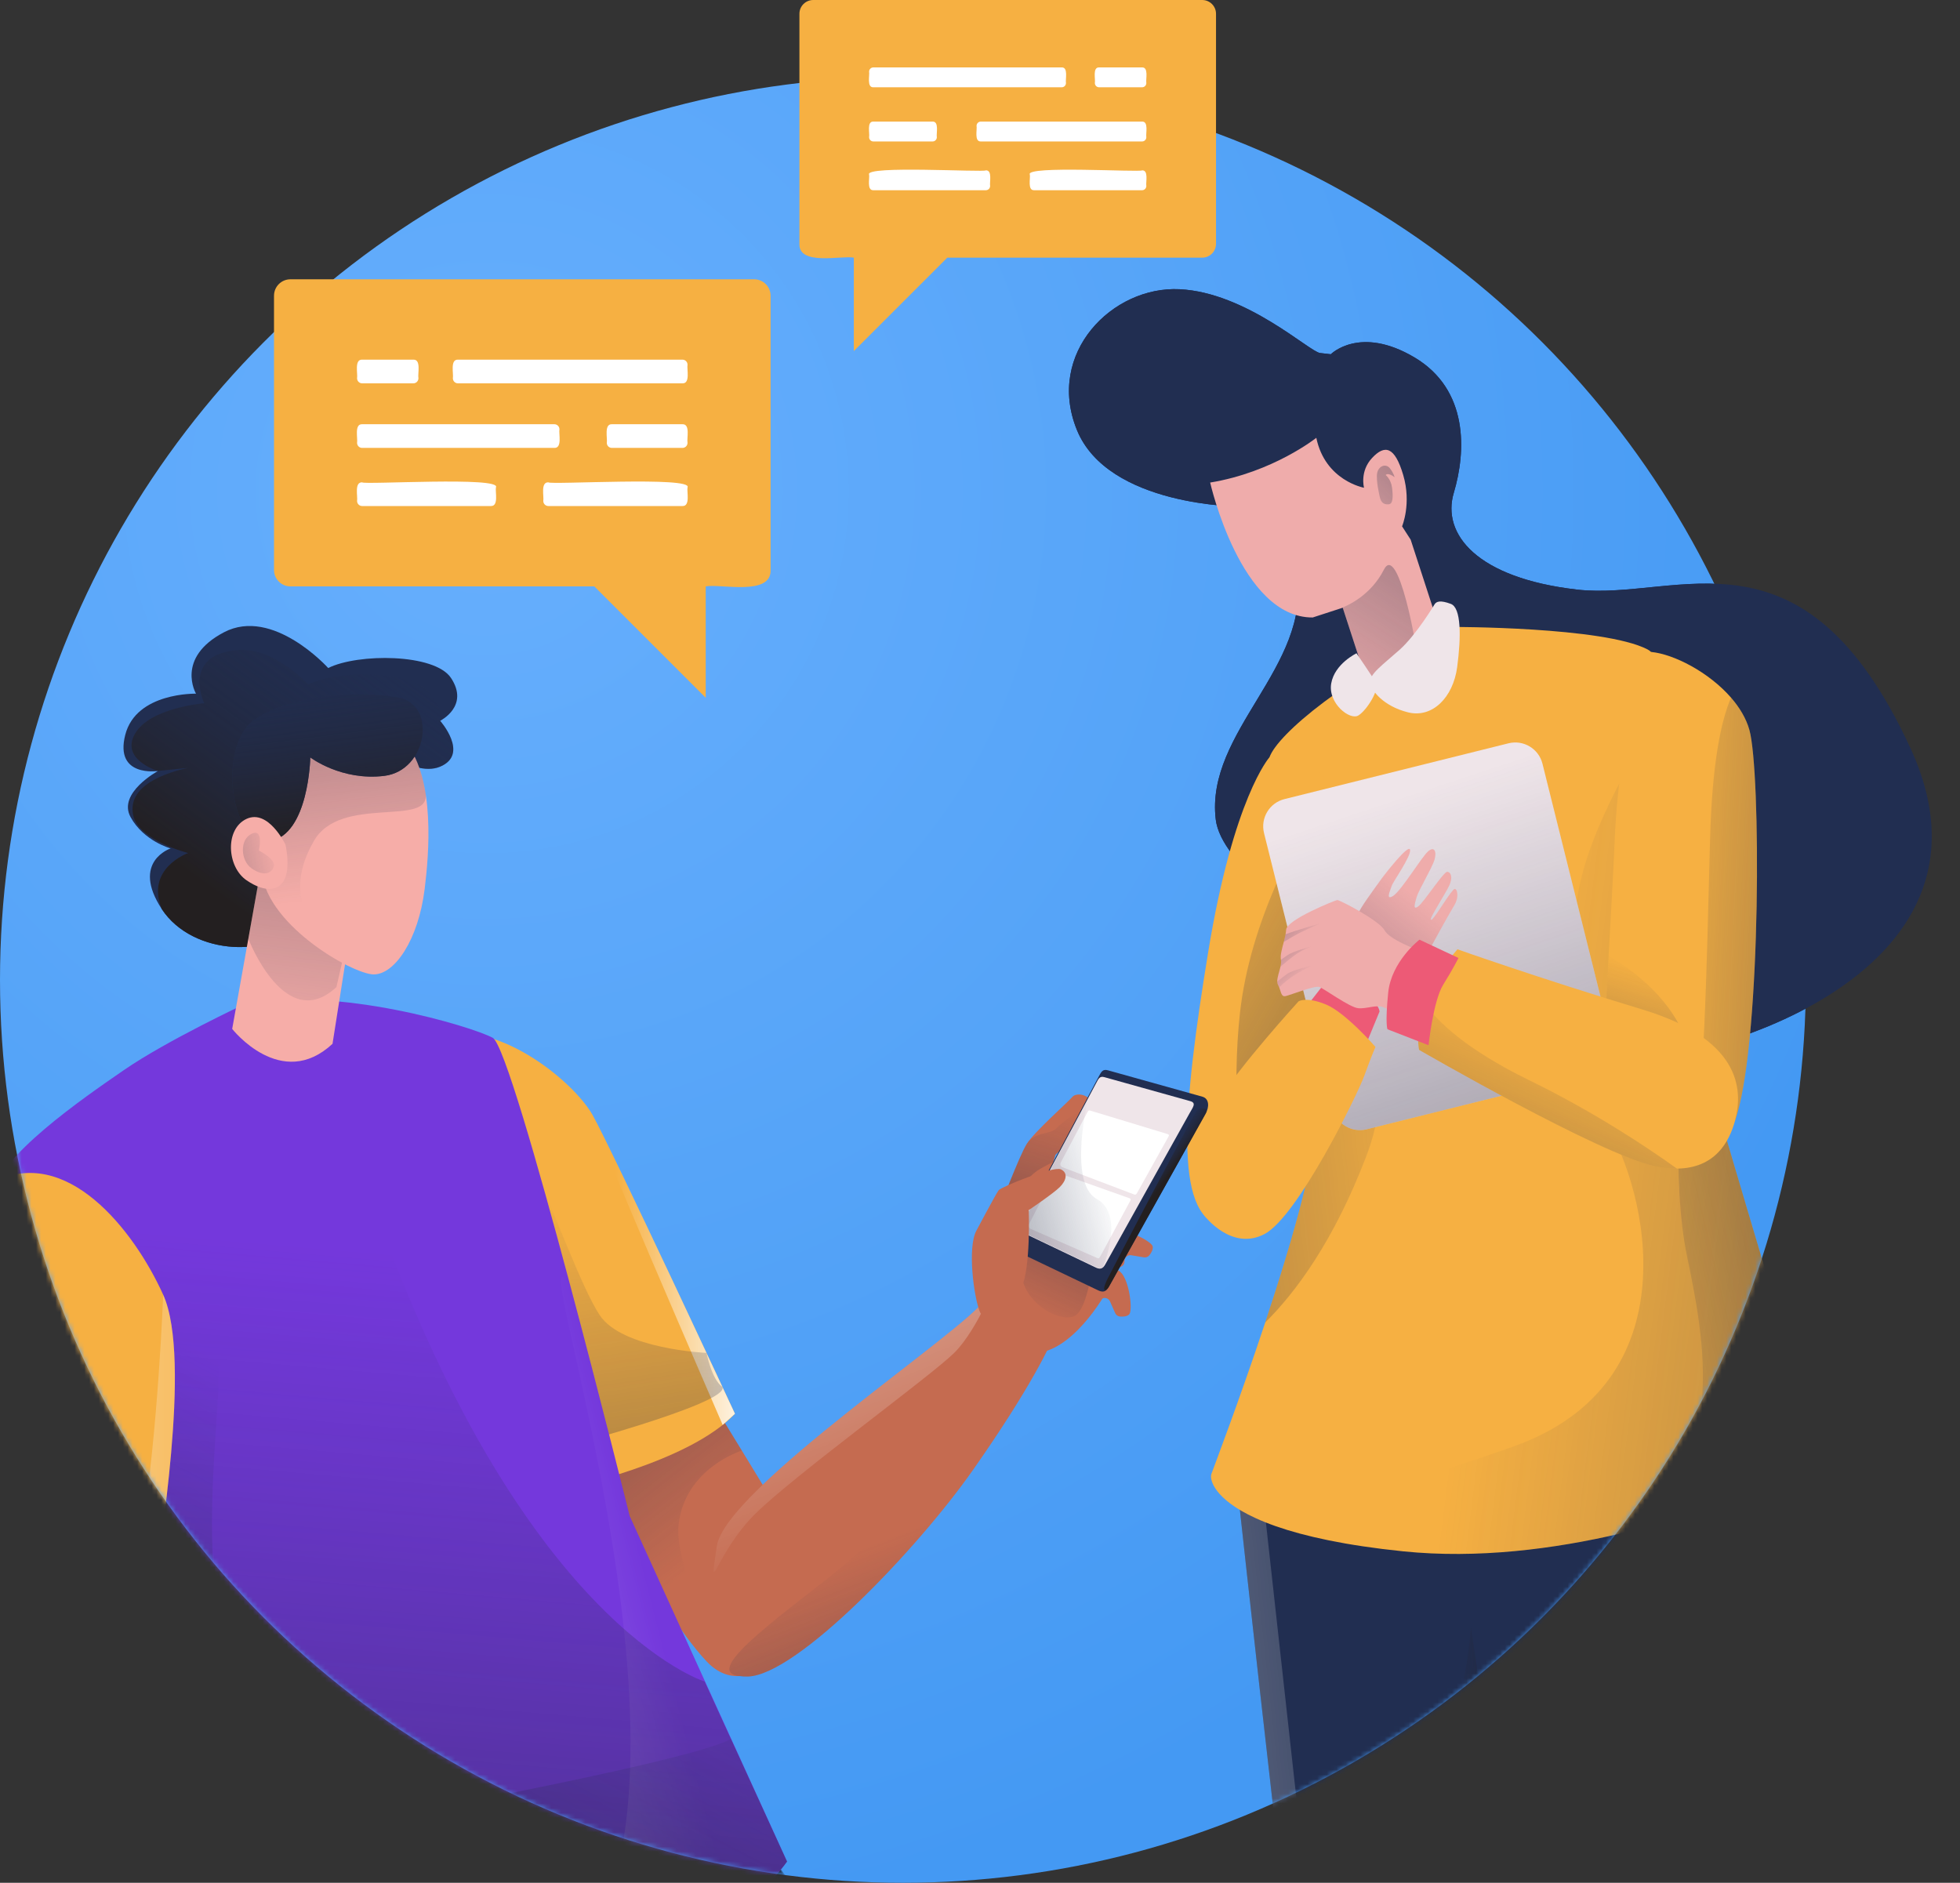 <svg width="407" height="391" viewBox="0 0 407 391" fill="none" xmlns="http://www.w3.org/2000/svg">
<rect x="0" y="0" width="407" height="391" fill="#333333" stroke="none"/>
<circle cx="187.5" cy="203.5" r="187.5" fill="url(#paint0_radial_2262_26119)"/>
<path d="M257.633 105.213C257.633 105.213 230.108 105.246 223.619 89.285C217.13 73.324 231.008 59.369 244.949 60.063C258.89 60.757 271.899 73.058 274.122 73.312C276.346 73.567 276.346 73.567 276.346 73.567C276.346 73.567 282.346 67.496 293.681 74.199C305.016 80.902 304.443 93.779 301.888 102.333C299.332 110.887 306.618 120.054 327.519 122.446C348.42 124.838 374.541 107.194 396.731 155.415C418.921 203.636 350.83 221.842 334.594 220.051C318.358 218.26 254.642 188.444 252.453 170.173C250.264 151.902 272.302 138.442 269.313 119.285C266.324 100.127 257.633 105.213 257.633 105.213Z" fill="#212E51"/>
<mask id="mask0_2262_26119" style="mask-type:alpha" maskUnits="userSpaceOnUse" x="0" y="16" width="375" height="375">
<circle cx="187.5" cy="203.5" r="187.5" fill="#C4C4C4"/>
</mask>
<g mask="url(#mask0_2262_26119)">
</g>
<mask id="mask1_2262_26119" style="mask-type:alpha" maskUnits="userSpaceOnUse" x="0" y="16" width="375" height="375">
<circle cx="187.5" cy="203.5" r="187.5" fill="#C4C4C4"/>
</mask>
<g mask="url(#mask1_2262_26119)">
<path d="M315.425 381.906C310.992 416.947 310.019 461.884 304.149 470.399C304.143 470.409 304.138 470.414 304.132 470.424C299.586 476.945 287.122 478.486 280.155 472.588C278.094 470.853 276.513 468.46 275.761 465.355C272.465 451.748 256.314 303.086 256.314 303.086C256.999 301.52 257.921 300.27 259.046 299.288C266.751 292.507 284.045 297.865 299.979 297.199C312.074 296.686 321.657 297.337 321.657 297.337C321.657 297.337 319.865 346.835 315.425 381.906Z" fill="#212E51"/>
<path d="M280.156 472.588C278.094 470.853 276.513 468.461 275.761 465.355C272.465 451.748 256.314 303.086 256.314 303.086C256.999 301.52 257.921 300.271 259.046 299.288C259.709 299.449 260.389 299.678 261.081 299.975L280.156 472.588Z" fill="url(#paint1_linear_2262_26119)"/>
<path d="M315.424 381.907C310.991 416.948 310.022 461.885 304.147 470.399C302.769 441.297 297.703 383.255 304.09 348.087C308.042 326.326 304.622 309.174 299.98 297.199C312.073 296.687 321.656 297.337 321.656 297.337C321.656 297.337 319.868 346.836 315.424 381.907Z" fill="url(#paint2_linear_2262_26119)"/>
<path d="M365.295 384.324C360.862 419.365 359.889 464.302 354.014 472.817C354.013 472.827 354.008 472.832 354.002 472.842C350.066 478.485 340.209 480.395 333.112 476.992C329.578 475.304 326.727 472.293 325.631 467.773C323.371 458.435 313.195 390.463 307.033 348.734C304.218 329.657 302.242 316.067 302.242 316.067C307.598 303.793 331.583 300.381 349.849 299.616C361.944 299.104 371.527 299.755 371.527 299.755C371.527 299.755 369.735 349.253 365.295 384.324Z" fill="#212E51"/>
<path d="M333.112 476.992C329.578 475.304 326.727 472.293 325.631 467.773C323.371 458.435 313.194 390.463 307.032 348.734C312.69 362.796 320.869 386.657 323.708 412.668C326.314 436.563 330.26 460.817 333.112 476.992Z" fill="url(#paint3_linear_2262_26119)"/>
<path d="M365.293 384.325C360.86 419.366 359.891 464.302 354.016 472.817C352.639 443.715 347.572 385.673 353.959 350.505C357.911 328.744 354.492 311.592 349.849 299.617C361.942 299.105 371.526 299.755 371.526 299.755C371.526 299.755 369.737 349.254 365.293 384.325Z" fill="url(#paint4_linear_2262_26119)"/>
<path d="M257.633 105.213C257.633 105.213 230.108 105.246 223.619 89.285C217.13 73.324 231.008 59.369 244.949 60.063C258.89 60.757 271.899 73.058 274.122 73.312C276.346 73.567 276.346 73.567 276.346 73.567C276.346 73.567 282.346 67.496 293.681 74.199C305.016 80.902 304.443 93.779 301.888 102.333C299.332 110.887 306.618 120.054 327.519 122.446C348.42 124.838 374.541 107.194 396.731 155.415C418.921 203.636 350.83 221.842 334.594 220.051C318.358 218.26 254.642 188.444 252.453 170.173C250.264 151.902 272.302 138.442 269.313 119.285C266.324 100.127 257.633 105.213 257.633 105.213Z" fill="#212E51"/>
<path d="M373.288 305.188C370.42 307.229 355.624 313.989 336.399 318.49C322.732 321.691 306.825 323.75 291.376 322.169C279.382 320.942 270.914 319.04 264.96 316.964C263.354 316.402 261.937 315.83 260.681 315.25C252.141 311.338 251.144 307.278 251.54 306.125C251.866 305.183 257.333 290.889 262.722 274.652C268.507 257.226 274.194 237.57 273.337 229.782C272.502 222.172 269.603 204.956 267.152 189.165C264.757 173.702 262.79 159.616 263.615 157.257C265.29 152.496 279.502 140.458 301.403 130.197C301.403 130.197 332.945 130.129 342.092 134.852C344.177 135.931 345.631 139.857 346.669 145.431C347.18 148.165 347.594 151.298 347.933 154.687C349.594 171.305 349.481 194.047 350.629 206.131C350.862 208.585 351.144 210.603 351.509 212.035C354.766 224.905 374.403 289.546 375.794 295.113C377.185 300.676 378.194 301.694 373.288 305.188Z" fill="#F6B042"/>
<path d="M373.288 305.187C370.42 307.229 355.624 313.989 336.399 318.489C322.732 321.691 306.825 323.75 291.376 322.169C279.382 320.942 270.914 319.039 264.96 316.963C263.354 316.401 261.937 315.829 260.681 315.25C272.414 312.952 291.78 308.442 314.376 300.36C351.607 287.051 341.868 247.08 333.606 233.632C325.348 220.185 324.502 206.911 327.496 186.641C329.633 172.179 340.579 154.415 346.669 145.43C347.18 148.165 347.594 151.298 347.933 154.686C349.594 171.304 349.481 194.046 350.629 206.131C350.862 208.584 351.144 210.603 351.509 212.034C354.766 224.904 374.403 289.545 375.794 295.113C377.185 300.675 378.194 301.693 373.288 305.187Z" fill="url(#paint5_linear_2262_26119)"/>
<path d="M373.288 305.188C370.42 307.23 355.624 313.99 336.399 318.49C358.143 305.032 354.749 281.936 350.387 261.233C347.001 245.18 348.866 221.181 350.629 206.132C350.862 208.585 351.144 210.604 351.509 212.035C354.766 224.905 374.403 289.546 375.794 295.114C377.185 300.677 378.194 301.694 373.288 305.188Z" fill="url(#paint6_linear_2262_26119)"/>
<path d="M283.722 240.092C276.992 257.71 269.063 268.367 262.722 274.652C268.507 257.227 274.194 237.57 273.338 229.782C272.502 222.172 269.603 204.956 267.152 189.165C278.281 198.813 292.657 216.705 283.722 240.092Z" fill="url(#paint7_linear_2262_26119)"/>
<path d="M275.704 162.274C275.292 161.667 274.816 161.151 274.278 160.732C267.847 155.713 263.615 157.256 263.615 157.256C263.615 157.256 256.134 165.579 250.873 197.781C245.607 229.984 243.763 252.04 253.39 254.51C255.395 255.025 257.344 254.667 259.212 253.527C266.303 249.2 272.139 233.59 274.865 211.852C278.019 186.689 280.3 168.925 275.704 162.274Z" fill="#F6B042"/>
<path d="M274.865 211.852C272.139 233.59 266.303 249.2 259.212 253.528C257.458 243.163 255.712 226.151 257.496 210.244C259.626 191.259 269.319 174.037 274.661 165.055C279.257 171.705 278.019 186.689 274.865 211.852Z" fill="url(#paint8_linear_2262_26119)"/>
<path d="M330.323 222.932L283.802 234.52C280.682 235.298 277.523 233.398 276.746 230.278L262.479 173.008C261.702 169.888 263.601 166.729 266.721 165.951L313.242 154.363C316.362 153.586 319.522 155.485 320.299 158.605L334.566 215.875C335.343 218.995 333.443 222.155 330.323 222.932Z" fill="#EFE5E9"/>
<path d="M330.323 222.932L283.802 234.52C280.682 235.298 277.523 233.398 276.746 230.278L262.479 173.008C261.702 169.888 263.601 166.729 266.721 165.951L313.242 154.363C316.362 153.586 319.522 155.485 320.299 158.605L334.566 215.875C335.343 218.995 333.443 222.155 330.323 222.932Z" fill="url(#paint9_linear_2262_26119)"/>
<path d="M278.363 202.07C278.363 202.07 276.733 193.676 275.968 191.987C275.204 190.298 275.165 188.565 276.391 188.633C277.617 188.702 279.562 193.323 280.046 194.122C280.531 194.92 282.11 190.279 282.193 189.521C282.275 188.764 285.496 184.441 286.519 182.986C287.543 181.532 292.546 175.146 292.806 176.474C293.065 177.802 289.23 183.147 288.984 183.991C288.737 184.834 287.616 187.111 289.287 186.058C290.958 185.006 295.114 178.123 296.48 176.867C297.845 175.61 298.369 176.838 297.885 178.524C297.401 180.209 294.56 184.912 294.179 186.272C293.797 187.632 293.307 189.133 294.528 188.208C295.748 187.284 299.74 181.046 300.517 181.057C301.293 181.067 301.724 182.246 300.936 183.914C300.148 185.583 297.043 190.386 297.114 190.872C297.185 191.359 297.71 190.536 298.253 189.835C298.796 189.135 301.458 184.831 302.009 184.626C302.56 184.421 303.085 186.207 301.965 188.049C300.844 189.89 296.911 196.989 296.323 198.255C295.735 199.521 289.837 206.411 288.356 206.877C286.874 207.343 285.381 209.487 285.381 209.487C285.381 209.487 282.059 210.906 279.255 208.15C276.45 205.394 276.704 204.487 276.704 204.487L278.363 202.07Z" fill="#EFACAB"/>
<path d="M278.363 202.07C278.363 202.07 276.733 193.676 275.968 191.987C275.204 190.298 275.165 188.565 276.391 188.633C277.617 188.702 279.562 193.323 280.046 194.122C280.531 194.92 282.11 190.279 282.193 189.521C282.275 188.764 285.496 184.441 286.519 182.986C287.543 181.532 292.546 175.146 292.806 176.474C293.065 177.802 289.23 183.147 288.984 183.991C288.737 184.834 287.616 187.111 289.287 186.058C290.958 185.006 295.114 178.123 296.48 176.867C297.845 175.61 298.369 176.838 297.885 178.524C297.401 180.209 294.56 184.912 294.179 186.272C293.797 187.632 293.307 189.133 294.528 188.208C295.748 187.284 299.74 181.046 300.517 181.057C301.293 181.067 301.724 182.246 300.936 183.914C300.148 185.583 297.043 190.386 297.114 190.872C297.185 191.359 297.71 190.536 298.253 189.835C298.796 189.135 301.458 184.831 302.009 184.626C302.56 184.421 303.085 186.207 301.965 188.049C300.844 189.89 296.911 196.989 296.323 198.255C295.735 199.521 289.837 206.411 288.356 206.877C286.874 207.343 285.381 209.487 285.381 209.487C285.381 209.487 282.059 210.906 279.255 208.15C276.45 205.394 276.704 204.487 276.704 204.487L278.363 202.07Z" fill="url(#paint10_linear_2262_26119)"/>
<path d="M271.788 208.397L275.961 203.05C275.961 203.05 280.053 203.347 283.297 205.999C286.542 208.651 286.46 210.076 286.46 210.076L283.305 217.741C283.305 217.741 276.127 211.091 275.122 210.639C274.118 210.186 271.788 208.397 271.788 208.397Z" fill="#ED5A76"/>
<path d="M250.124 252.489C250.124 252.489 255.754 259.921 262.613 256.259C269.471 252.596 281.825 227.484 283.309 223.374C284.793 219.263 285.62 217.42 285.62 217.42C285.62 217.42 279.481 210.323 275.354 208.611C271.228 206.899 269.642 207.957 269.642 207.957C269.642 207.957 257.017 221.83 253.364 228.169C249.71 234.509 244.716 244.573 250.124 252.489Z" fill="#F6B042"/>
<path d="M360.73 231.332C358.774 238.005 355.111 241.154 351.13 242.181C346.32 243.425 341.038 241.592 337.727 239.17C336.789 238.487 336.012 237.755 335.446 237.032C332.467 233.253 333.044 216.834 334.032 198.496C334.46 190.632 334.954 182.412 335.283 174.692C336.364 148.97 342.844 135.389 342.844 135.389C347.565 135.83 354.856 139.589 359.452 144.875C361.225 146.919 362.599 149.192 363.269 151.587C365.661 160.183 365.72 214.329 360.73 231.332Z" fill="#F6B042"/>
<path d="M360.73 231.332C358.774 238.005 355.111 241.154 351.13 242.181C353.967 227.494 354.333 202.629 355.1 174.257C355.525 158.536 357.36 149.744 359.452 144.876C361.225 146.919 362.599 149.192 363.269 151.587C365.661 160.184 365.72 214.329 360.73 231.332Z" fill="url(#paint11_linear_2262_26119)"/>
<path d="M337.727 239.169C336.789 238.486 336.012 237.754 335.446 237.031C332.466 233.252 333.043 216.833 334.032 198.495C340.818 202.497 348.606 209.077 351.053 218.961C353.519 228.909 345.633 235.334 337.727 239.169Z" fill="url(#paint12_linear_2262_26119)"/>
<path d="M360.291 232.681C359.119 237.162 356.094 242.624 348.215 242.682C346.865 242.694 345.368 242.543 343.717 242.204C332.44 239.876 294.678 218.028 294.678 218.028C294.128 214.771 294.751 211.451 295.852 208.45C298.177 202.088 302.642 197.144 302.642 197.144C302.642 197.144 319.526 203.131 341.078 209.652C362.636 216.174 361.664 227.435 360.291 232.681Z" fill="#F6B042"/>
<path d="M348.215 242.682C346.865 242.693 345.368 242.543 343.717 242.203C332.44 239.876 294.678 218.028 294.678 218.028C294.127 214.77 294.751 211.45 295.851 208.449C298.599 212.222 304.552 217.98 317.335 224.224C330.675 230.734 341.596 237.942 348.215 242.682Z" fill="url(#paint13_linear_2262_26119)"/>
<path d="M295.984 201.397C295.774 204.412 289.544 210.233 289.544 210.233C289.544 210.233 288.804 209.811 287.299 209.188C285.789 208.564 283.76 209.571 281.984 209.368C280.202 209.164 274.905 205.291 273.963 204.96C273.026 204.625 267.988 206.641 266.952 206.86C266.054 207.048 266.046 206.082 265.63 205.044C265.626 205.038 265.631 205.039 265.631 205.039C265.562 204.87 265.487 204.706 265.392 204.54C265.28 204.34 265.23 204.101 265.223 203.841C265.204 202.968 265.659 201.801 265.893 200.754C266.01 200.229 266.072 199.733 265.99 199.319L265.99 199.314C265.806 198.39 266.212 197.016 266.579 195.616C266.718 195.082 266.852 194.543 266.948 194.025C267.006 193.7 267.048 193.378 267.067 193.074C267.19 191.003 277.224 186.971 277.682 186.914C278.14 186.853 286.43 191.177 287.483 193.17C288.53 195.161 294.403 197.27 294.403 197.27C294.403 197.27 296.19 198.377 295.984 201.397Z" fill="#EFACAB"/>
<path d="M302.857 198.943L294.76 195.145C294.76 195.145 288.925 199.63 288.264 206.143C287.604 212.656 288.112 213.748 288.112 213.748L296.644 217.069C296.644 217.069 297.62 207.805 299.688 204.493C301.756 201.182 302.857 198.943 302.857 198.943Z" fill="#ED5A76"/>
<path d="M272.37 200.568C272.213 200.627 271.445 200.949 269.217 202.25C267.788 203.087 266.493 204.21 265.631 205.039C265.562 204.871 265.487 204.706 265.392 204.54C265.28 204.341 265.23 204.101 265.223 203.841C265.926 203.279 266.695 202.672 267.249 202.274C268.474 201.403 272.009 200.64 272.37 200.568Z" fill="url(#paint14_linear_2262_26119)"/>
<path d="M272.196 196.607C271.959 196.683 270.789 197.073 269.37 198.015C268.376 198.674 266.875 199.918 265.893 200.755C266.01 200.229 266.072 199.733 265.99 199.319C266.379 199.042 266.831 198.721 267.298 198.396C268.527 197.535 271.796 196.706 272.196 196.607Z" fill="url(#paint15_linear_2262_26119)"/>
<path d="M274.052 191.804C273.801 191.915 271.715 192.833 269.979 193.687C268.945 194.201 267.583 195.005 266.579 195.616C266.718 195.082 266.852 194.543 266.948 194.025C269.462 193.083 273.678 191.906 274.052 191.804Z" fill="url(#paint16_linear_2262_26119)"/>
<path d="M291.381 98.642C293.145 104.596 291.145 109.305 291.145 109.305L292.931 112.078L300.722 136.02C300.722 136.02 300.919 138.855 294.993 141.591C294.377 141.878 293.689 142.161 292.929 142.441C284.89 145.409 283.182 139.61 283.182 139.61L278.82 126.206L272.593 128.232C257.624 128.336 251.295 100.212 251.295 100.212C264.367 98.076 273.335 90.921 273.335 90.921C275.184 99.849 283.243 101.29 283.243 101.29C283.243 101.29 282.308 97.883 284.932 95.09C287.555 92.296 289.62 92.681 291.381 98.642Z" fill="#EFACAB"/>
<path d="M294.993 141.591C294.377 141.878 293.689 142.162 292.929 142.442C284.89 145.41 283.182 139.61 283.182 139.61L278.82 126.206L278.207 126.406C280.202 125.659 284.736 123.474 287.366 118.305C290.228 112.682 294.33 133.311 294.993 141.591Z" fill="url(#paint17_linear_2262_26119)"/>
<path d="M286.519 103.222C286.519 103.222 285.642 99.624 285.989 98.158C286.335 96.692 287.825 96.207 288.649 97.292C289.473 98.377 289.58 99.1 289.58 99.1C289.58 99.1 288.307 98.051 287.737 98.648C287.737 98.648 288.828 99.47 289.063 101.276C289.298 103.083 289.269 104.622 288.419 104.722C287.569 104.822 286.8 104.554 286.519 103.222Z" fill="url(#paint18_linear_2262_26119)"/>
<path d="M297.885 125.509C297.885 125.509 294.121 131.827 290.609 134.961C287.096 138.095 284.385 139.956 284.533 141.703C284.682 143.45 287.353 146.684 292.39 147.936C297.428 149.188 301.755 144.84 302.591 138.516C303.427 132.192 303.434 126.223 301.275 125.413C299.115 124.603 298.266 124.888 297.885 125.509Z" fill="#EFE5E9"/>
<path d="M281.68 135.673C281.68 135.673 277.149 137.824 276.431 141.926C275.714 146.028 280.324 149.709 282.107 148.561C283.89 147.414 286.513 143.15 285.711 141.766C284.909 140.381 281.68 135.673 281.68 135.673Z" fill="#EFE5E9"/>
<path d="M153.849 378.344C166.635 391.316 190.045 434.089 196.479 446.454C202.912 458.819 245.022 542.266 245.606 545.284C246.191 548.302 186.017 701.457 186.017 701.457C186.017 701.457 147.293 680.276 149.633 679.017C151.972 677.757 181.272 545.827 181.272 545.827L114.599 462.328C114.599 462.328 99.328 408.724 115.038 387.759C130.747 366.793 141.064 365.372 153.849 378.344Z" fill="#212E51"/>
<path d="M153.849 378.345C166.635 391.317 182.6 420.293 189.033 432.658C154.049 452.783 196.625 545.828 196.625 545.828L179.479 646.995L186.017 701.457C186.017 701.457 148.267 679.753 149.633 679.017C151.972 677.758 181.272 545.828 181.272 545.828L114.599 462.328C114.599 462.328 141.064 365.373 153.849 378.345Z" fill="url(#paint19_linear_2262_26119)"/>
<path d="M130.747 401.446C130.747 401.446 148.074 545.833 153.849 574.71C159.625 603.587 165.4 736.422 165.4 736.422C165.4 736.422 136.523 736.422 130.747 736.422C130.747 736.422 96.095 586.261 90.319 563.159C84.544 540.057 49.891 436.099 49.891 412.997C49.891 389.895 124.972 384.12 130.747 401.446Z" fill="#212E51"/>
<path d="M130.747 401.447C130.747 401.447 148.074 545.833 153.849 574.71C159.625 603.587 165.4 736.422 165.4 736.422C165.4 736.422 136.523 736.422 130.747 736.422L160.364 732.239L148.189 573.472C148.189 573.472 124.972 384.12 130.747 401.447Z" fill="url(#paint20_linear_2262_26119)"/>
<path d="M130.747 401.446L107.646 482.506L142.672 736.422C142.672 736.422 136.523 736.422 130.747 736.422C130.747 736.422 96.095 586.261 90.319 563.159C84.544 540.057 49.891 436.099 49.891 412.997C49.891 389.895 124.972 384.12 130.747 401.446Z" fill="url(#paint21_linear_2262_26119)"/>
<path d="M145.596 287.456C145.596 287.456 162.849 315.529 167.821 324.01C172.792 332.49 157.586 356.469 146.766 345.065C135.946 333.66 119.278 299.582 119.278 299.582C119.278 299.582 137.408 278.099 145.596 287.456Z" fill="#C56B50"/>
<path d="M145.596 287.456C145.596 287.456 149.455 293.735 154.049 301.251C154.049 301.251 142.277 304.822 140.914 316.59C139.551 328.357 157.586 356.469 146.766 345.065C135.946 333.66 119.278 299.582 119.278 299.582C119.278 299.582 137.408 278.099 145.596 287.456Z" fill="url(#paint22_linear_2262_26119)"/>
<path d="M117.523 309.096C117.523 309.096 142.964 303.832 152.614 293.597C152.614 293.597 127.173 238.913 123.079 231.603C118.985 224.292 102.358 210.988 90.368 215.426C81.621 218.664 117.523 309.096 117.523 309.096Z" fill="#F6B042"/>
<path d="M152.614 293.598C152.614 293.598 127.173 238.914 123.079 231.603C118.985 224.292 150.068 295.917 150.068 295.917L152.614 293.598Z" fill="url(#paint23_linear_2262_26119)"/>
<path d="M150.017 288.025C147.769 286.493 146.714 280.958 146.714 280.958C146.714 280.958 129.227 280.197 124.541 273.133C117.035 261.818 102.358 210.988 90.368 215.426C83.205 218.078 105.982 279.197 114.468 301.251C114.468 301.251 151.63 291.481 150.017 288.025Z" fill="url(#paint24_linear_2262_26119)"/>
<path d="M50.85 208.501C50.85 208.501 34.728 216.028 25.701 222.245C17.083 228.18 -0.627 240.381 -1.407 248.18C-2.187 255.978 20.827 315.822 24.726 321.085C28.625 326.349 30.014 387.016 30.64 393.803C31.322 401.203 51.825 429.576 49.891 430.323C33.73 436.569 139.163 420.218 163.434 386.589L130.748 314.814C130.748 314.814 106.686 217.858 102.317 215.519C97.948 213.179 70.134 204.743 50.85 208.501Z" fill="#7438DC"/>
<path d="M113.137 412.615C112.357 420.413 144.035 406.172 163.434 386.589L130.747 314.815C130.747 314.815 119.278 263.171 116.646 265.232C113.642 267.583 152.615 386.882 113.137 412.615Z" fill="url(#paint25_linear_2262_26119)"/>
<path d="M76.876 248.321C56.953 191.14 -0.627 239.658 -1.407 247.456C-2.187 255.254 20.827 315.098 24.726 320.362C28.625 325.625 30.014 386.292 30.64 393.079C31.322 400.479 51.825 428.852 49.891 429.6C33.73 435.846 139.163 420.218 163.434 386.589L146.327 349.207C146.327 349.207 107.94 337.48 76.876 248.321Z" fill="url(#paint26_linear_2262_26119)"/>
<path d="M45.294 282.556C43.539 263.642 33.773 216.686 25.701 222.245C17.083 228.181 -0.627 240.382 -1.407 248.18C-2.187 255.978 20.827 315.822 24.726 321.086C28.625 326.349 30.014 387.016 30.64 393.803C31.322 401.203 51.825 429.576 49.891 430.324C33.73 436.57 139.163 420.219 163.434 386.589L151.792 361.025C151.792 361.025 151.141 363.281 107.94 371.992C25.645 388.585 47.048 301.469 45.294 282.556Z" fill="url(#paint27_linear_2262_26119)"/>
<path d="M56.042 174.678C56.042 174.678 63.309 163.759 64.439 157.3C64.439 157.3 68.638 161.983 74.29 159.722C79.942 157.462 75.42 152.617 75.42 152.617C75.42 152.617 85.262 161.796 91.399 159.212C97.535 156.629 91.399 149.685 91.399 149.685C91.399 149.685 97.535 146.668 93.659 140.804C90.269 135.674 74.29 135.662 68.153 138.73C68.153 138.73 56.678 125.973 46.515 131.302C36.352 136.63 40.702 144.059 40.702 144.059C40.702 144.059 28.268 143.736 26.007 152.617C23.746 161.499 32.805 160.112 32.805 160.112C32.805 160.112 24.366 164.677 27.111 169.683C29.857 174.689 35.427 176.193 35.427 176.193C35.427 176.193 27.137 178.939 33.596 188.789C40.056 198.639 57.011 199.124 62.825 191.05C68.638 182.976 56.042 174.678 56.042 174.678Z" fill="#212E51"/>
<path d="M56.042 174.678C56.042 174.678 63.309 163.759 64.439 157.3C64.439 157.3 68.638 161.983 74.29 159.722C79.942 157.461 75.42 152.617 75.42 152.617C75.42 152.617 85.262 161.796 91.399 159.212C97.535 156.629 91.399 149.685 91.399 149.685C91.399 149.685 93.354 150.076 89.478 144.212C86.088 139.082 70.109 139.07 63.972 142.138C63.972 142.138 56.893 134.236 49.095 135.004C37.675 136.128 42.404 146.044 42.404 146.044C42.404 146.044 31.162 146.944 28.04 152.354C24.919 157.764 32.805 160.112 32.805 160.112L38.958 159.476C34.718 160.445 25.993 163.077 27.748 169.683C29.359 174.74 39.08 177.146 39.08 177.146C39.08 177.146 30.16 180.281 33.596 188.789C40.056 198.639 57.011 199.124 62.825 191.05C68.638 182.976 56.042 174.678 56.042 174.678Z" fill="url(#paint28_linear_2262_26119)"/>
<path d="M54.197 180.26L48.215 213.677C48.215 213.677 58.395 226.672 69.049 216.771L73.175 190.573C73.175 190.573 64.098 167.058 54.197 180.26Z" fill="#F6ADA8"/>
<path d="M54.197 180.26L51.567 194.952C51.567 194.952 59.204 214.894 69.858 204.992L73.175 190.573C73.175 190.573 64.098 167.058 54.197 180.26Z" fill="url(#paint29_linear_2262_26119)"/>
<path d="M55.558 150.235C55.558 150.235 78.085 146.601 84.261 154.231C90.438 161.861 89.075 177.416 88.184 184.608C86.882 195.122 81.995 202.359 77.607 202.359C73.219 202.359 54.428 191.695 54.266 180.068C54.105 168.442 55.558 150.235 55.558 150.235Z" fill="#F6ADA8"/>
<path d="M55.558 150.235C55.558 150.235 78.085 146.601 84.261 154.231C86.475 156.965 87.72 160.717 88.365 164.737C89.522 171.935 70.587 164.871 65.133 174.739C53.535 194.951 81.995 202.359 77.607 202.359C73.219 202.359 54.428 191.695 54.266 180.068C54.105 168.442 55.558 150.235 55.558 150.235Z" fill="url(#paint30_linear_2262_26119)"/>
<path d="M82.871 144.896C90.755 146.485 88.713 160.033 79.8 161.126C70.887 162.219 64.439 157.299 64.439 157.299C64.439 157.299 64.124 173.326 56.042 174.677C47.96 176.028 44.9 154.843 52.974 149.37C61.048 143.896 75.927 143.497 82.871 144.896Z" fill="#212E51"/>
<path d="M82.871 144.896C90.755 146.485 88.713 160.033 79.8 161.126C70.887 162.219 64.439 157.299 64.439 157.299C64.439 157.299 64.124 173.326 56.042 174.677C47.96 176.028 44.9 154.843 52.974 149.37C57.736 146.142 64.864 144.679 71.335 144.309C75.837 144.051 80.022 144.322 82.871 144.896Z" fill="url(#paint31_linear_2262_26119)"/>
<path d="M59.272 175.385C59.272 175.385 55.719 167.957 51.198 170.056C46.676 172.156 47.084 179.996 51.198 182.813C55.312 185.631 58.303 184.913 59.272 182.168C60.241 179.422 59.272 175.385 59.272 175.385Z" fill="#F6ADA8"/>
<path d="M53.758 176.637C53.758 176.637 54.827 171.955 52.269 173.142C49.711 174.33 49.942 178.765 52.269 180.359C54.597 181.953 56.289 181.546 56.837 179.993C57.385 178.441 53.758 176.637 53.758 176.637Z" fill="url(#paint32_linear_2262_26119)"/>
<path d="M204.453 269.909C201.055 275.866 150.626 309.131 148.848 321.101C147.069 333.071 145.087 348.445 155.283 348.17C165.478 347.895 190.401 321.851 202.013 305.311C213.624 288.77 218.723 278.601 219.289 275.976C219.856 273.35 207.852 263.952 204.453 269.909Z" fill="#C56B50"/>
<path d="M171.143 328.364C156.982 339.362 145.087 348.444 155.283 348.169C165.478 347.895 190.401 321.851 202.013 305.31C213.624 288.77 185.303 317.367 171.143 328.364Z" fill="url(#paint33_linear_2262_26119)"/>
<path d="M204.453 269.909C201.055 275.866 150.626 309.131 148.848 321.101C147.069 333.071 148.602 322.401 157.001 314.213C165.4 306.025 193.171 285.858 198.142 280.958C203.113 276.057 207.852 263.951 204.453 269.909Z" fill="url(#paint34_linear_2262_26119)"/>
<path d="M246.256 228.423L243.207 234.018C243 234.397 242.79 234.467 242.392 234.292L227.581 229.822C227.23 229.668 227.098 229.251 227.284 228.893L229.964 223.871L246.256 228.423Z" fill="white"/>
<path d="M207.329 251.562C207.391 251.288 211.648 240.046 213.218 237.539C214.789 235.033 221.718 228.944 222.683 227.791C223.649 226.638 227.817 227.438 226.293 231.045C224.769 234.652 219.161 239.831 219.161 239.831L214.937 254.68C214.937 254.68 206.721 254.263 207.329 251.562Z" fill="#C56B50"/>
<path d="M207.329 251.562C207.391 251.288 211.648 240.046 213.218 237.539C214.789 235.033 218.326 235.536 219.291 234.383C220.256 233.231 227.817 227.438 226.293 231.045C224.769 234.652 219.161 239.831 219.161 239.831L214.937 254.679C214.937 254.679 206.721 254.263 207.329 251.562Z" fill="url(#paint35_linear_2262_26119)"/>
<path d="M214.854 280.957C207.475 281.054 202.822 275.363 204.628 267.42C206.435 259.478 209.794 246.279 215.977 242.757C222.16 239.235 232.089 234.882 233.836 240.01C235.583 245.137 232.388 262.69 230.754 266.337C229.121 269.985 222.233 280.859 214.854 280.957Z" fill="#C56B50"/>
<path d="M226.493 264.657C226.493 264.657 230.766 262.42 232.654 264.143C234.542 265.865 235.252 272.162 234.484 272.955C234.03 273.424 233.187 273.458 232.575 273.408C232.134 273.372 231.751 273.098 231.572 272.694L230.497 270.267C230.187 269.567 229.312 269.329 228.69 269.774V269.774C227.974 270.287 226.969 269.889 226.801 269.024C226.461 267.268 226.077 264.851 226.493 264.657Z" fill="#C56B50"/>
<path d="M228.025 260.93C228.025 260.93 228.512 256.131 230.989 255.504C233.466 254.878 239.113 257.752 239.352 258.83C239.493 259.468 239.058 260.19 238.679 260.674C238.407 261.021 237.966 261.19 237.53 261.117L234.912 260.678C234.158 260.551 233.477 261.15 233.506 261.915C233.54 262.795 232.654 263.414 231.84 263.078C230.186 262.394 227.957 261.384 228.025 260.93Z" fill="#C56B50"/>
<path d="M223.285 273.206C220.045 275.119 210.463 269.664 212.27 261.722C214.076 253.78 224.878 245.482 226.625 250.61C228.371 255.737 226.524 271.293 223.285 273.206Z" fill="url(#paint36_linear_2262_26119)"/>
<path d="M230.107 222.285L249.699 227.758C251.144 228.18 251.095 229.936 250.383 231.212L230.275 267.198C229.649 268.319 229.015 268.486 227.818 267.865L211.241 259.932C210.182 259.383 209.784 258.071 210.349 257.01L228.083 223.713C228.672 222.606 228.936 221.942 230.107 222.285Z" fill="#212E51"/>
<path d="M229.368 223.705L247.193 228.685C248.443 229.05 247.73 229.916 247.114 231.021L229.514 262.579C228.972 263.55 228.424 263.694 227.387 263.157L213.04 256.29C212.123 255.815 211.778 254.679 212.267 253.761L227.617 224.941C228.127 223.984 228.355 223.409 229.368 223.705Z" fill="#EFE5E9"/>
<path d="M226.4 230.642L242.465 235.516C242.941 235.655 242.67 235.985 242.435 236.407L236.111 247.758C235.905 248.128 235.696 248.183 235.301 247.978L220.562 242.385C220.213 242.204 220.081 241.771 220.268 241.421L225.733 231.113C225.927 230.748 226.014 230.529 226.4 230.642Z" fill="white"/>
<path d="M219.571 243.524L234.546 248.845C234.991 248.998 234.732 249.323 234.506 249.74L228.44 260.986C228.243 261.352 228.046 261.402 227.679 261.186L213.954 255.176C213.629 254.985 213.512 254.546 213.691 254.199L218.94 243.98C219.127 243.618 219.211 243.4 219.571 243.524Z" fill="white"/>
<path d="M248.482 230.676C249.133 229.9 251.095 229.935 250.383 231.212L230.275 267.197C229.649 268.319 228.61 268.378 229.89 265.767C231.171 263.157 247.831 231.452 248.482 230.676Z" fill="url(#paint37_linear_2262_26119)"/>
<path d="M225.974 228.025C225.974 228.025 221.668 245.627 227.756 249.001C233.844 252.375 228.816 263.71 228.816 263.71L211.545 255.496L225.974 228.025Z" fill="url(#paint38_linear_2262_26119)"/>
<path d="M202.745 255.575C202.745 255.575 206.838 247.86 207.38 247.169C207.923 246.478 218.685 242.115 220.274 242.837C221.863 243.559 221.398 245.201 220.06 246.532C218.723 247.863 213.621 251.302 213.621 251.302C213.621 251.302 214.082 263.458 212.045 267.585C210.008 271.711 204.64 275.479 203.416 272.294C202.192 269.11 200.874 259.068 202.745 255.575Z" fill="#C56B50"/>
<path d="M-15.531 342.433C-15.531 342.433 -24.244 383.614 -18.103 388.585C-11.962 393.557 20.437 379.571 22.777 371.676C25.116 363.78 28.04 329.858 28.04 329.858C28.04 329.858 -12.116 334.654 -15.531 342.433Z" fill="#C56B50"/>
<path d="M-15.531 342.433C-15.531 342.433 -24.244 383.614 -18.103 388.585C-11.962 393.557 20.437 379.571 22.777 371.676C25.116 363.78 28.04 329.858 28.04 329.858C28.04 329.858 -12.116 334.654 -15.531 342.433Z" fill="url(#paint39_linear_2262_26119)"/>
<path d="M33.48 358.215C33.48 358.215 32.573 332.448 32.573 327.864C32.573 323.279 40.03 282.485 33.889 268.888C27.748 255.29 13.712 237.653 -1.426 245.548C-16.564 253.444 -31 358.215 -31 358.215C-31 358.215 -15.638 362.601 -3.141 365.233C9.355 367.865 24.269 366.173 33.48 358.215Z" fill="#F6B042"/>
<path d="M33.48 358.215C33.48 358.215 32.573 332.448 32.573 327.864C32.573 323.279 40.03 282.486 33.889 268.888C33.889 268.888 32.817 297.264 29.503 317.636C26.188 338.009 33.012 349.413 28.04 355.131C17.02 369.999 -15.638 362.601 -3.141 365.233C9.355 367.865 24.269 366.173 33.48 358.215Z" fill="url(#paint40_linear_2262_26119)"/>
<path d="M-1.006 358.004C21.942 360.636 32.578 352.808 32.578 352.808C31.816 348.048 32.573 330.643 32.573 327.863C32.573 323.279 9.381 331.664 -5.004 329.764C-19.389 327.863 -18.103 317.588 -1.426 245.548C-13.828 252.016 -26.326 327.058 -29.815 350.067C-29.815 350.067 -23.953 355.372 -1.006 358.004Z" fill="url(#paint41_linear_2262_26119)"/>
<path d="M62.371 403.917C62.371 403.917 68.103 409.544 74.341 412.322C76.486 412.42 73.96 422.645 76.518 431.358H74.989C73.647 431.358 72.829 432.824 73.527 433.969C74.168 435.02 75.125 436.206 76.518 437.157C79.807 439.401 95.991 429.468 97.931 429.012C99.871 428.556 104.656 410.246 104.656 408.235C104.656 406.225 88.416 385.452 74.244 385.608C66.866 385.689 52.504 395.54 62.371 403.917Z" fill="#C56B50"/>
</g>
<path d="M60.313 58H156.602C158.488 58 160.016 59.528 160.016 61.414V118.364C160.195 123.85 149.623 121.196 146.549 121.778V144.913L123.415 121.778H60.313C58.427 121.778 56.899 120.25 56.899 118.364V61.414C56.899 59.528 58.427 58 60.313 58Z" fill="#F6B042"/>
<path d="M95.091 79.607H141.717C143.389 79.667 142.593 76.654 142.768 75.74C142.768 75.16 142.298 74.689 141.717 74.689H95.091C93.419 74.629 94.216 77.642 94.04 78.556C94.04 79.136 94.511 79.607 95.091 79.607Z" fill="white"/>
<path d="M75.198 79.607H85.837C86.417 79.607 86.888 79.136 86.888 78.556C86.697 77.638 87.518 74.632 85.837 74.689C85.837 74.689 75.198 74.689 75.198 74.689C73.529 74.629 74.32 77.642 74.147 78.556C74.147 79.136 74.617 79.607 75.198 79.607Z" fill="white"/>
<path d="M127.055 93.018H141.717C142.298 93.018 142.768 92.548 142.768 91.967C142.572 91.049 143.402 88.044 141.717 88.101C141.717 88.1 127.055 88.1 127.055 88.1C125.386 88.04 126.177 91.053 126.004 91.968C126.004 92.548 126.474 93.018 127.055 93.018Z" fill="white"/>
<path d="M75.198 93.018H115.118C116.789 93.078 115.994 90.065 116.169 89.151C116.169 88.571 115.699 88.1 115.118 88.1H75.198C73.527 88.04 74.322 91.053 74.147 91.968C74.147 92.548 74.617 93.018 75.198 93.018Z" fill="white"/>
<path d="M113.867 105.088H141.717C143.387 105.148 142.594 102.135 142.768 101.221C143.981 98.895 114.269 100.715 113.867 100.17C112.197 100.11 112.99 103.124 112.816 104.038C112.816 104.618 113.287 105.088 113.867 105.088Z" fill="white"/>
<path d="M75.198 105.088H101.931C103.6 105.148 102.807 102.135 102.981 101.221C104.301 98.912 75.551 100.705 75.198 100.17C73.528 100.111 74.321 103.124 74.147 104.038C74.147 104.618 74.617 105.088 75.198 105.088Z" fill="white"/>
<path d="M249.645 0H168.866C167.284 0 166.002 1.282 166.002 2.864V50.641C165.852 55.242 174.721 53.016 177.3 53.505V72.912L196.708 53.505H249.645C251.227 53.505 252.509 52.222 252.509 50.641V2.864C252.509 1.282 251.227 0 249.645 0Z" fill="#F6B042"/>
<path d="M220.469 18.126H181.353C179.951 18.177 180.619 15.649 180.472 14.882C180.472 14.395 180.866 14.001 181.353 14.001H220.469C221.871 13.95 221.203 16.478 221.35 17.245C221.35 17.732 220.956 18.126 220.469 18.126Z" fill="white"/>
<path d="M237.158 18.126H228.232C227.746 18.126 227.351 17.732 227.351 17.245C227.511 16.474 226.822 13.953 228.232 14.001C228.232 14.001 237.158 14.001 237.158 14.001C238.558 13.95 237.894 16.478 238.039 17.245C238.039 17.732 237.645 18.126 237.158 18.126Z" fill="white"/>
<path d="M193.654 29.377H181.353C180.867 29.377 180.472 28.983 180.472 28.496C180.637 27.725 179.94 25.204 181.353 25.252C181.353 25.252 193.654 25.252 193.654 25.252C195.054 25.201 194.391 27.729 194.536 28.496C194.536 28.983 194.141 29.377 193.654 29.377Z" fill="white"/>
<path d="M237.158 29.377H203.668C202.266 29.428 202.933 26.9 202.786 26.133C202.786 25.646 203.181 25.252 203.668 25.252H237.158C238.56 25.201 237.893 27.729 238.039 28.496C238.039 28.983 237.645 29.377 237.158 29.377Z" fill="white"/>
<path d="M204.718 39.503H181.353C179.952 39.554 180.618 37.026 180.472 36.259C179.454 34.308 204.38 35.834 204.717 35.377C206.119 35.327 205.453 37.855 205.599 38.622C205.599 39.109 205.204 39.503 204.718 39.503Z" fill="white"/>
<path d="M237.158 39.503H214.731C213.33 39.553 213.996 37.026 213.85 36.259C212.743 34.321 236.861 35.826 237.158 35.377C238.559 35.327 237.894 37.855 238.039 38.622C238.039 39.108 237.645 39.503 237.158 39.503Z" fill="white"/>
<defs>
<radialGradient id="paint0_radial_2262_26119" cx="0" cy="0" r="1" gradientUnits="userSpaceOnUse" gradientTransform="translate(100 102.5) rotate(73.128) scale(301.477)">
<stop stop-color="#67AFFD"/>
<stop offset="1" stop-color="#4499F3"/>
</radialGradient>
<linearGradient id="paint1_linear_2262_26119" x1="303.847" y1="382.165" x2="116.038" y2="402.858" gradientUnits="userSpaceOnUse">
<stop stop-color="white" stop-opacity="0"/>
<stop offset="1" stop-color="white"/>
</linearGradient>
<linearGradient id="paint2_linear_2262_26119" x1="295.816" y1="383.034" x2="317.507" y2="384.086" gradientUnits="userSpaceOnUse">
<stop stop-color="#222E51" stop-opacity="0"/>
<stop offset="1" stop-color="#231F20"/>
</linearGradient>
<linearGradient id="paint3_linear_2262_26119" x1="334.133" y1="409.86" x2="231.633" y2="431.754" gradientUnits="userSpaceOnUse">
<stop stop-color="white" stop-opacity="0"/>
<stop offset="1" stop-color="white"/>
</linearGradient>
<linearGradient id="paint4_linear_2262_26119" x1="345.686" y1="385.452" x2="367.376" y2="386.504" gradientUnits="userSpaceOnUse">
<stop stop-color="#222E51" stop-opacity="0"/>
<stop offset="1" stop-color="#231F20"/>
</linearGradient>
<linearGradient id="paint5_linear_2262_26119" x1="309.431" y1="232.624" x2="592.519" y2="268.085" gradientUnits="userSpaceOnUse">
<stop stop-color="#222E51" stop-opacity="0"/>
<stop offset="1" stop-color="#231F20"/>
</linearGradient>
<linearGradient id="paint6_linear_2262_26119" x1="329.845" y1="265.562" x2="478.018" y2="230.326" gradientUnits="userSpaceOnUse">
<stop stop-color="#222E51" stop-opacity="0"/>
<stop offset="1" stop-color="#231F20"/>
</linearGradient>
<linearGradient id="paint7_linear_2262_26119" x1="303.213" y1="227.347" x2="101.994" y2="251.329" gradientUnits="userSpaceOnUse">
<stop stop-color="#222E51" stop-opacity="0"/>
<stop offset="1" stop-color="#231F20"/>
</linearGradient>
<linearGradient id="paint8_linear_2262_26119" x1="233.362" y1="190.134" x2="356.06" y2="260.144" gradientUnits="userSpaceOnUse">
<stop stop-color="#222E51" stop-opacity="0"/>
<stop offset="1" stop-color="#231F20"/>
</linearGradient>
<linearGradient id="paint9_linear_2262_26119" x1="289.082" y1="166.029" x2="358.51" y2="374.992" gradientUnits="userSpaceOnUse">
<stop stop-color="#222E51" stop-opacity="0"/>
<stop offset="1" stop-color="#231F20"/>
</linearGradient>
<linearGradient id="paint10_linear_2262_26119" x1="292.654" y1="185.204" x2="246.267" y2="244.274" gradientUnits="userSpaceOnUse">
<stop stop-color="#222E51" stop-opacity="0"/>
<stop offset="1" stop-color="#231F20"/>
</linearGradient>
<linearGradient id="paint11_linear_2262_26119" x1="342.34" y1="192.9" x2="443.255" y2="197.795" gradientUnits="userSpaceOnUse">
<stop stop-color="#222E51" stop-opacity="0"/>
<stop offset="1" stop-color="#231F20"/>
</linearGradient>
<linearGradient id="paint12_linear_2262_26119" x1="345.694" y1="201.726" x2="325.695" y2="268.664" gradientUnits="userSpaceOnUse">
<stop stop-color="#222E51" stop-opacity="0"/>
<stop offset="1" stop-color="#231F20"/>
</linearGradient>
<linearGradient id="paint13_linear_2262_26119" x1="326.62" y1="215.094" x2="280.578" y2="320.195" gradientUnits="userSpaceOnUse">
<stop stop-color="#222E51" stop-opacity="0"/>
<stop offset="1" stop-color="#231F20"/>
</linearGradient>
<linearGradient id="paint14_linear_2262_26119" x1="269.846" y1="203.658" x2="250.629" y2="184.228" gradientUnits="userSpaceOnUse">
<stop stop-color="#222E51" stop-opacity="0"/>
<stop offset="1" stop-color="#231F20"/>
</linearGradient>
<linearGradient id="paint15_linear_2262_26119" x1="270.426" y1="200.196" x2="254.056" y2="182.235" gradientUnits="userSpaceOnUse">
<stop stop-color="#222E51" stop-opacity="0"/>
<stop offset="1" stop-color="#231F20"/>
</linearGradient>
<linearGradient id="paint16_linear_2262_26119" x1="272.075" y1="195.356" x2="253.596" y2="178.061" gradientUnits="userSpaceOnUse">
<stop stop-color="#222E51" stop-opacity="0"/>
<stop offset="1" stop-color="#231F20"/>
</linearGradient>
<linearGradient id="paint17_linear_2262_26119" x1="275.158" y1="151.745" x2="341.265" y2="49.219" gradientUnits="userSpaceOnUse">
<stop stop-color="#222E51" stop-opacity="0"/>
<stop offset="1" stop-color="#231F20"/>
</linearGradient>
<linearGradient id="paint18_linear_2262_26119" x1="273.858" y1="115.334" x2="326.82" y2="59.748" gradientUnits="userSpaceOnUse">
<stop stop-color="#222E51" stop-opacity="0"/>
<stop offset="1" stop-color="#231F20"/>
</linearGradient>
<linearGradient id="paint19_linear_2262_26119" x1="247.332" y1="534.608" x2="128.732" y2="541.682" gradientUnits="userSpaceOnUse">
<stop stop-color="#222E51" stop-opacity="0"/>
<stop offset="1" stop-color="#231F20"/>
</linearGradient>
<linearGradient id="paint20_linear_2262_26119" x1="200.244" y1="566.193" x2="-306.241" y2="587.248" gradientUnits="userSpaceOnUse">
<stop stop-color="white" stop-opacity="0"/>
<stop offset="1" stop-color="white"/>
</linearGradient>
<linearGradient id="paint21_linear_2262_26119" x1="164.181" y1="557.447" x2="85.225" y2="568.413" gradientUnits="userSpaceOnUse">
<stop stop-color="#222E51" stop-opacity="0"/>
<stop offset="1" stop-color="#231F20"/>
</linearGradient>
<linearGradient id="paint22_linear_2262_26119" x1="149.751" y1="320.962" x2="74.456" y2="224.934" gradientUnits="userSpaceOnUse">
<stop stop-color="#222E51" stop-opacity="0"/>
<stop offset="1" stop-color="#231F20"/>
</linearGradient>
<linearGradient id="paint23_linear_2262_26119" x1="127.776" y1="263.498" x2="157.683" y2="263.498" gradientUnits="userSpaceOnUse">
<stop stop-color="white" stop-opacity="0"/>
<stop offset="1" stop-color="white"/>
</linearGradient>
<linearGradient id="paint24_linear_2262_26119" x1="115.388" y1="227.33" x2="147.036" y2="436.447" gradientUnits="userSpaceOnUse">
<stop offset="0.091" stop-color="#222E51" stop-opacity="0"/>
<stop offset="1" stop-color="#231F20"/>
</linearGradient>
<linearGradient id="paint25_linear_2262_26119" x1="136.085" y1="335.13" x2="2.627" y2="369.241" gradientUnits="userSpaceOnUse">
<stop stop-color="white" stop-opacity="0"/>
<stop offset="1" stop-color="white"/>
</linearGradient>
<linearGradient id="paint26_linear_2262_26119" x1="88.602" y1="229.238" x2="58.933" y2="572.464" gradientUnits="userSpaceOnUse">
<stop offset="0.091" stop-color="#222E51" stop-opacity="0"/>
<stop offset="1" stop-color="#231F20"/>
</linearGradient>
<linearGradient id="paint27_linear_2262_26119" x1="98.473" y1="283.513" x2="-21.715" y2="512.776" gradientUnits="userSpaceOnUse">
<stop offset="0.091" stop-color="#222E51" stop-opacity="0"/>
<stop offset="1" stop-color="#231F20"/>
</linearGradient>
<linearGradient id="paint28_linear_2262_26119" x1="82.749" y1="124.622" x2="40.827" y2="182.514" gradientUnits="userSpaceOnUse">
<stop offset="0.091" stop-color="#222E51" stop-opacity="0"/>
<stop offset="1" stop-color="#231F20"/>
</linearGradient>
<linearGradient id="paint29_linear_2262_26119" x1="57.243" y1="236.376" x2="76.779" y2="70.215" gradientUnits="userSpaceOnUse">
<stop offset="0.091" stop-color="#222E51" stop-opacity="0"/>
<stop offset="1" stop-color="#231F20"/>
</linearGradient>
<linearGradient id="paint30_linear_2262_26119" x1="74.148" y1="197.822" x2="59.822" y2="70.344" gradientUnits="userSpaceOnUse">
<stop offset="0.091" stop-color="#222E51" stop-opacity="0"/>
<stop offset="1" stop-color="#231F20"/>
</linearGradient>
<linearGradient id="paint31_linear_2262_26119" x1="64.194" y1="127.365" x2="70.14" y2="173.471" gradientUnits="userSpaceOnUse">
<stop offset="0.091" stop-color="#222E51" stop-opacity="0"/>
<stop offset="1" stop-color="#231F20"/>
</linearGradient>
<linearGradient id="paint32_linear_2262_26119" x1="62.562" y1="175.271" x2="13.784" y2="186.078" gradientUnits="userSpaceOnUse">
<stop offset="0.091" stop-color="#222E51" stop-opacity="0"/>
<stop offset="1" stop-color="#231F20"/>
</linearGradient>
<linearGradient id="paint33_linear_2262_26119" x1="177.519" y1="322.09" x2="211.606" y2="409.819" gradientUnits="userSpaceOnUse">
<stop stop-color="#222E51" stop-opacity="0"/>
<stop offset="1" stop-color="#231F20"/>
</linearGradient>
<linearGradient id="paint34_linear_2262_26119" x1="184.833" y1="317.204" x2="132.288" y2="185.67" gradientUnits="userSpaceOnUse">
<stop stop-color="white" stop-opacity="0"/>
<stop offset="1" stop-color="white"/>
</linearGradient>
<linearGradient id="paint35_linear_2262_26119" x1="220.315" y1="229.857" x2="198.657" y2="300.835" gradientUnits="userSpaceOnUse">
<stop stop-color="#222E51" stop-opacity="0"/>
<stop offset="1" stop-color="#231F20"/>
</linearGradient>
<linearGradient id="paint36_linear_2262_26119" x1="214.858" y1="274.077" x2="241.128" y2="217.185" gradientUnits="userSpaceOnUse">
<stop stop-color="#222E51" stop-opacity="0"/>
<stop offset="1" stop-color="#231F20"/>
</linearGradient>
<linearGradient id="paint37_linear_2262_26119" x1="231.878" y1="243.304" x2="239.303" y2="248.704" gradientUnits="userSpaceOnUse">
<stop offset="0.472" stop-color="#222E51" stop-opacity="0"/>
<stop offset="1" stop-color="#231F20"/>
</linearGradient>
<linearGradient id="paint38_linear_2262_26119" x1="230.837" y1="245.034" x2="168.023" y2="260.257" gradientUnits="userSpaceOnUse">
<stop stop-color="#222E51" stop-opacity="0"/>
<stop offset="1" stop-color="#231F20"/>
</linearGradient>
<linearGradient id="paint39_linear_2262_26119" x1="7.455" y1="373.315" x2="-15.355" y2="264.532" gradientUnits="userSpaceOnUse">
<stop stop-color="#222E51" stop-opacity="0"/>
<stop offset="1" stop-color="#231F20"/>
</linearGradient>
<linearGradient id="paint40_linear_2262_26119" x1="60.137" y1="317.543" x2="-64.249" y2="317.838" gradientUnits="userSpaceOnUse">
<stop stop-color="white" stop-opacity="0"/>
<stop offset="1" stop-color="white"/>
</linearGradient>
<linearGradient id="paint41_linear_2262_26119" x1="19.528" y1="293.677" x2="-90.263" y2="432.936" gradientUnits="userSpaceOnUse">
<stop offset="0.091" stop-color="#222E51" stop-opacity="0"/>
<stop offset="1" stop-color="#231F20"/>
</linearGradient>
</defs>
</svg>
